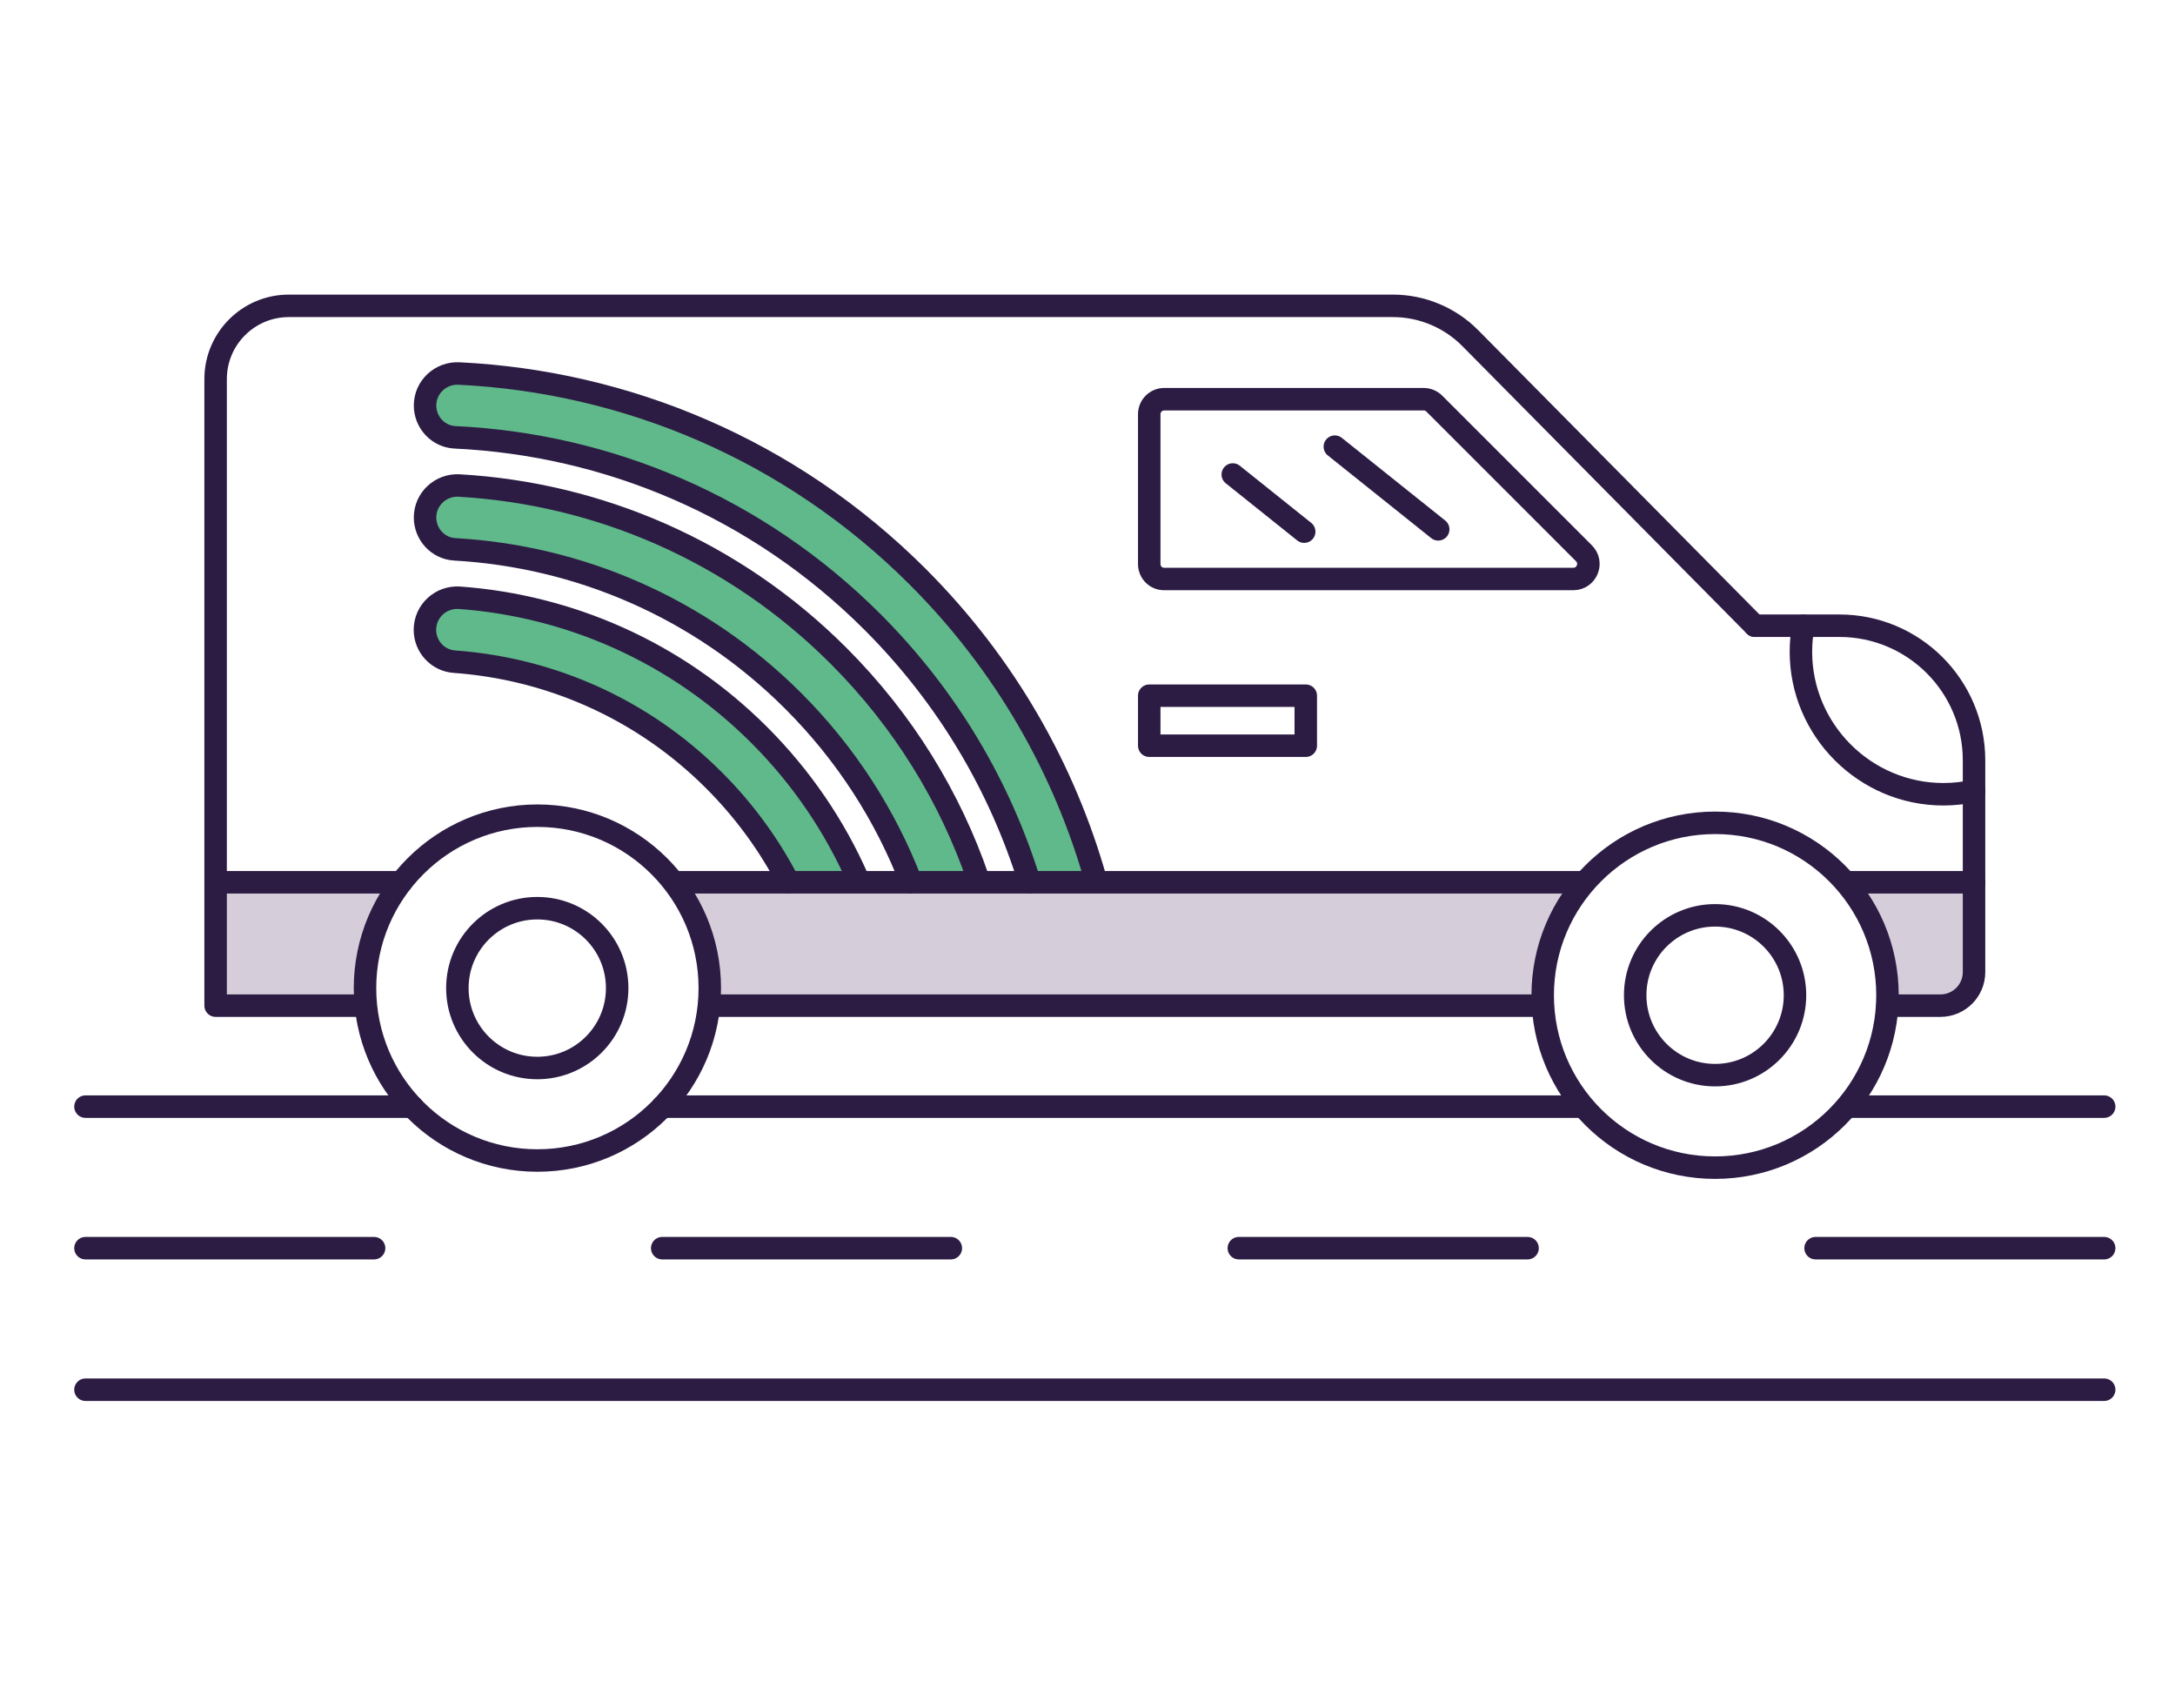 <?xml version="1.0" encoding="utf-8"?>
<!-- Generator: Adobe Illustrator 26.0.3, SVG Export Plug-In . SVG Version: 6.00 Build 0)  -->
<svg version="1.1" id="Layer_1" xmlns="http://www.w3.org/2000/svg" xmlns:xlink="http://www.w3.org/1999/xlink" x="0px" y="0px"
	 viewBox="0 0 179.66 141.09" style="enable-background:new 0 0 179.66 141.09;" xml:space="preserve">
<style type="text/css">
	.st0{fill:none;stroke:#2C1C44;stroke-width:1.857;stroke-linecap:round;stroke-linejoin:round;stroke-miterlimit:10;}
	.st1{fill:#60B98A;}
	.st2{fill:#D5CEDA;}
</style>
<line class="st0" x1="7.06" y1="114.78" x2="173.81" y2="114.78"/>
<line class="st0" x1="152.92" y1="91.4" x2="173.81" y2="91.4"/>
<line class="st0" x1="54.73" y1="91.4" x2="130.47" y2="91.4"/>
<line class="st0" x1="7.06" y1="91.4" x2="34.04" y2="91.4"/>
<path class="st1" d="M85.05,72.87C82.62,65,78.3,57.6,72.07,51.37c-9.58-9.58-21.95-14.66-34.49-15.25
	c-1.39-0.07-2.47-1.24-2.47-2.63c0-1.52,1.29-2.72,2.81-2.64c13.78,0.67,27.37,6.27,37.89,16.79c7.23,7.23,12.14,15.92,14.72,25.11"
	/>
<path class="st1" d="M65.14,72.87c-1.56-3.03-3.62-5.88-6.16-8.42c-5.98-5.98-13.64-9.24-21.45-9.8c-1.37-0.1-2.43-1.25-2.43-2.63
	c0-1.55,1.32-2.76,2.86-2.65c9.02,0.66,17.86,4.44,24.76,11.34c3.53,3.53,6.25,7.58,8.14,11.89"/>
<path class="st1" d="M75.27,72.87c-2.1-5.46-5.34-10.57-9.74-14.97c-7.78-7.78-17.79-11.95-27.97-12.53
	c-1.38-0.08-2.45-1.24-2.45-2.63c0-1.53,1.3-2.73,2.83-2.64c11.4,0.66,22.62,5.35,31.33,14.07c5.37,5.37,9.22,11.7,11.53,18.43"/>
<polygon class="st2" points="127.43,83.06 58.63,83.06 58.63,79.91 57.66,76.45 55.7,72.87 131.2,72.87 129.04,75.88 127.8,79.35 
	"/>
<path class="st2" d="M160.3,83.06h-4.39l-0.55-3.71l-1.49-3.5l-1.78-2.98h10.97v7.42C163.07,81.82,161.83,83.06,160.3,83.06"/>
<polygon class="st2" points="30.14,83.06 17.81,83.06 17.81,72.87 33.14,72.87 31.42,75.7 30.3,79.51 "/>
<line class="st0" x1="58.63" y1="83.06" x2="127.43" y2="83.06"/>
<path class="st0" d="M144.95,51.68h6.99c6.14,0,11.12,4.98,11.12,11.12v17.48c0,1.54-1.24,2.78-2.78,2.78h-4.37"/>
<path class="st0" d="M144.95,51.68l-23.5-23.75c-1.69-1.71-4-2.67-6.4-2.67h-31.8H23.86c-3.34,0-6.05,2.71-6.05,6.05v20.37v6.96
	v24.42h12.33"/>
<path class="st0" d="M94.93,46.59V34.21c0-0.69,0.56-1.24,1.24-1.24h21.42c0.33,0,0.65,0.13,0.88,0.36l12.37,12.37
	c0.78,0.78,0.23,2.12-0.88,2.12H96.17C95.48,47.83,94.93,47.27,94.93,46.59z"/>
<rect x="94.93" y="57.46" class="st0" width="12.93" height="4.13"/>
<path class="st0" d="M163.07,65.32c-0.82,0.18-1.67,0.28-2.54,0.28c-6.48,0-11.77-5.3-11.77-11.77c0-0.73,0.07-1.45,0.2-2.14"/>
<line class="st0" x1="152.92" y1="72.87" x2="163.07" y2="72.87"/>
<line class="st0" x1="17.81" y1="72.87" x2="33.14" y2="72.87"/>
<line class="st0" x1="56.17" y1="72.87" x2="130.47" y2="72.87"/>
<path class="st0" d="M58.63,81.61c0,7.87-6.38,14.24-14.24,14.24c-7.87,0-14.24-6.38-14.24-14.24s6.38-14.24,14.24-14.24
	C52.25,67.37,58.63,73.75,58.63,81.61z"/>
<circle class="st0" cx="44.38" cy="81.61" r="6.6"/>
<path class="st0" d="M155.91,82.2c0,7.87-6.38,14.24-14.24,14.24c-7.87,0-14.24-6.38-14.24-14.24s6.38-14.24,14.24-14.24
	C149.53,67.95,155.91,74.33,155.91,82.2z"/>
<circle class="st0" cx="141.67" cy="82.2" r="6.6"/>
<line class="st0" x1="118.8" y1="43.72" x2="110.26" y2="36.89"/>
<line class="st0" x1="107.73" y1="43.91" x2="101.83" y2="39.19"/>
<path class="st0" d="M85.05,72.87C82.62,65,78.3,57.6,72.07,51.37c-9.58-9.58-21.95-14.66-34.49-15.25
	c-1.39-0.07-2.47-1.24-2.47-2.63c0-1.52,1.29-2.72,2.81-2.64c13.78,0.67,27.37,6.27,37.89,16.79c7.23,7.23,12.14,15.92,14.72,25.11"
	/>
<path class="st0" d="M65.14,72.87c-1.56-3.03-3.62-5.88-6.16-8.42c-5.98-5.98-13.64-9.24-21.45-9.8c-1.37-0.1-2.43-1.25-2.43-2.63
	c0-1.55,1.32-2.76,2.86-2.65c9.02,0.66,17.86,4.44,24.76,11.34c3.53,3.53,6.25,7.58,8.14,11.89"/>
<path class="st0" d="M75.27,72.87c-2.1-5.46-5.34-10.57-9.74-14.97c-7.78-7.78-17.79-11.95-27.97-12.53
	c-1.38-0.08-2.45-1.24-2.45-2.63c0-1.53,1.3-2.73,2.83-2.64c11.4,0.66,22.62,5.35,31.33,14.07c5.37,5.37,9.22,11.7,11.53,18.43"/>
<line class="st0" x1="7.06" y1="103.09" x2="30.9" y2="103.09"/>
<line class="st0" x1="54.7" y1="103.09" x2="78.54" y2="103.09"/>
<line class="st0" x1="102.33" y1="103.09" x2="126.18" y2="103.09"/>
<line class="st0" x1="149.97" y1="103.09" x2="173.81" y2="103.09"/>
</svg>
